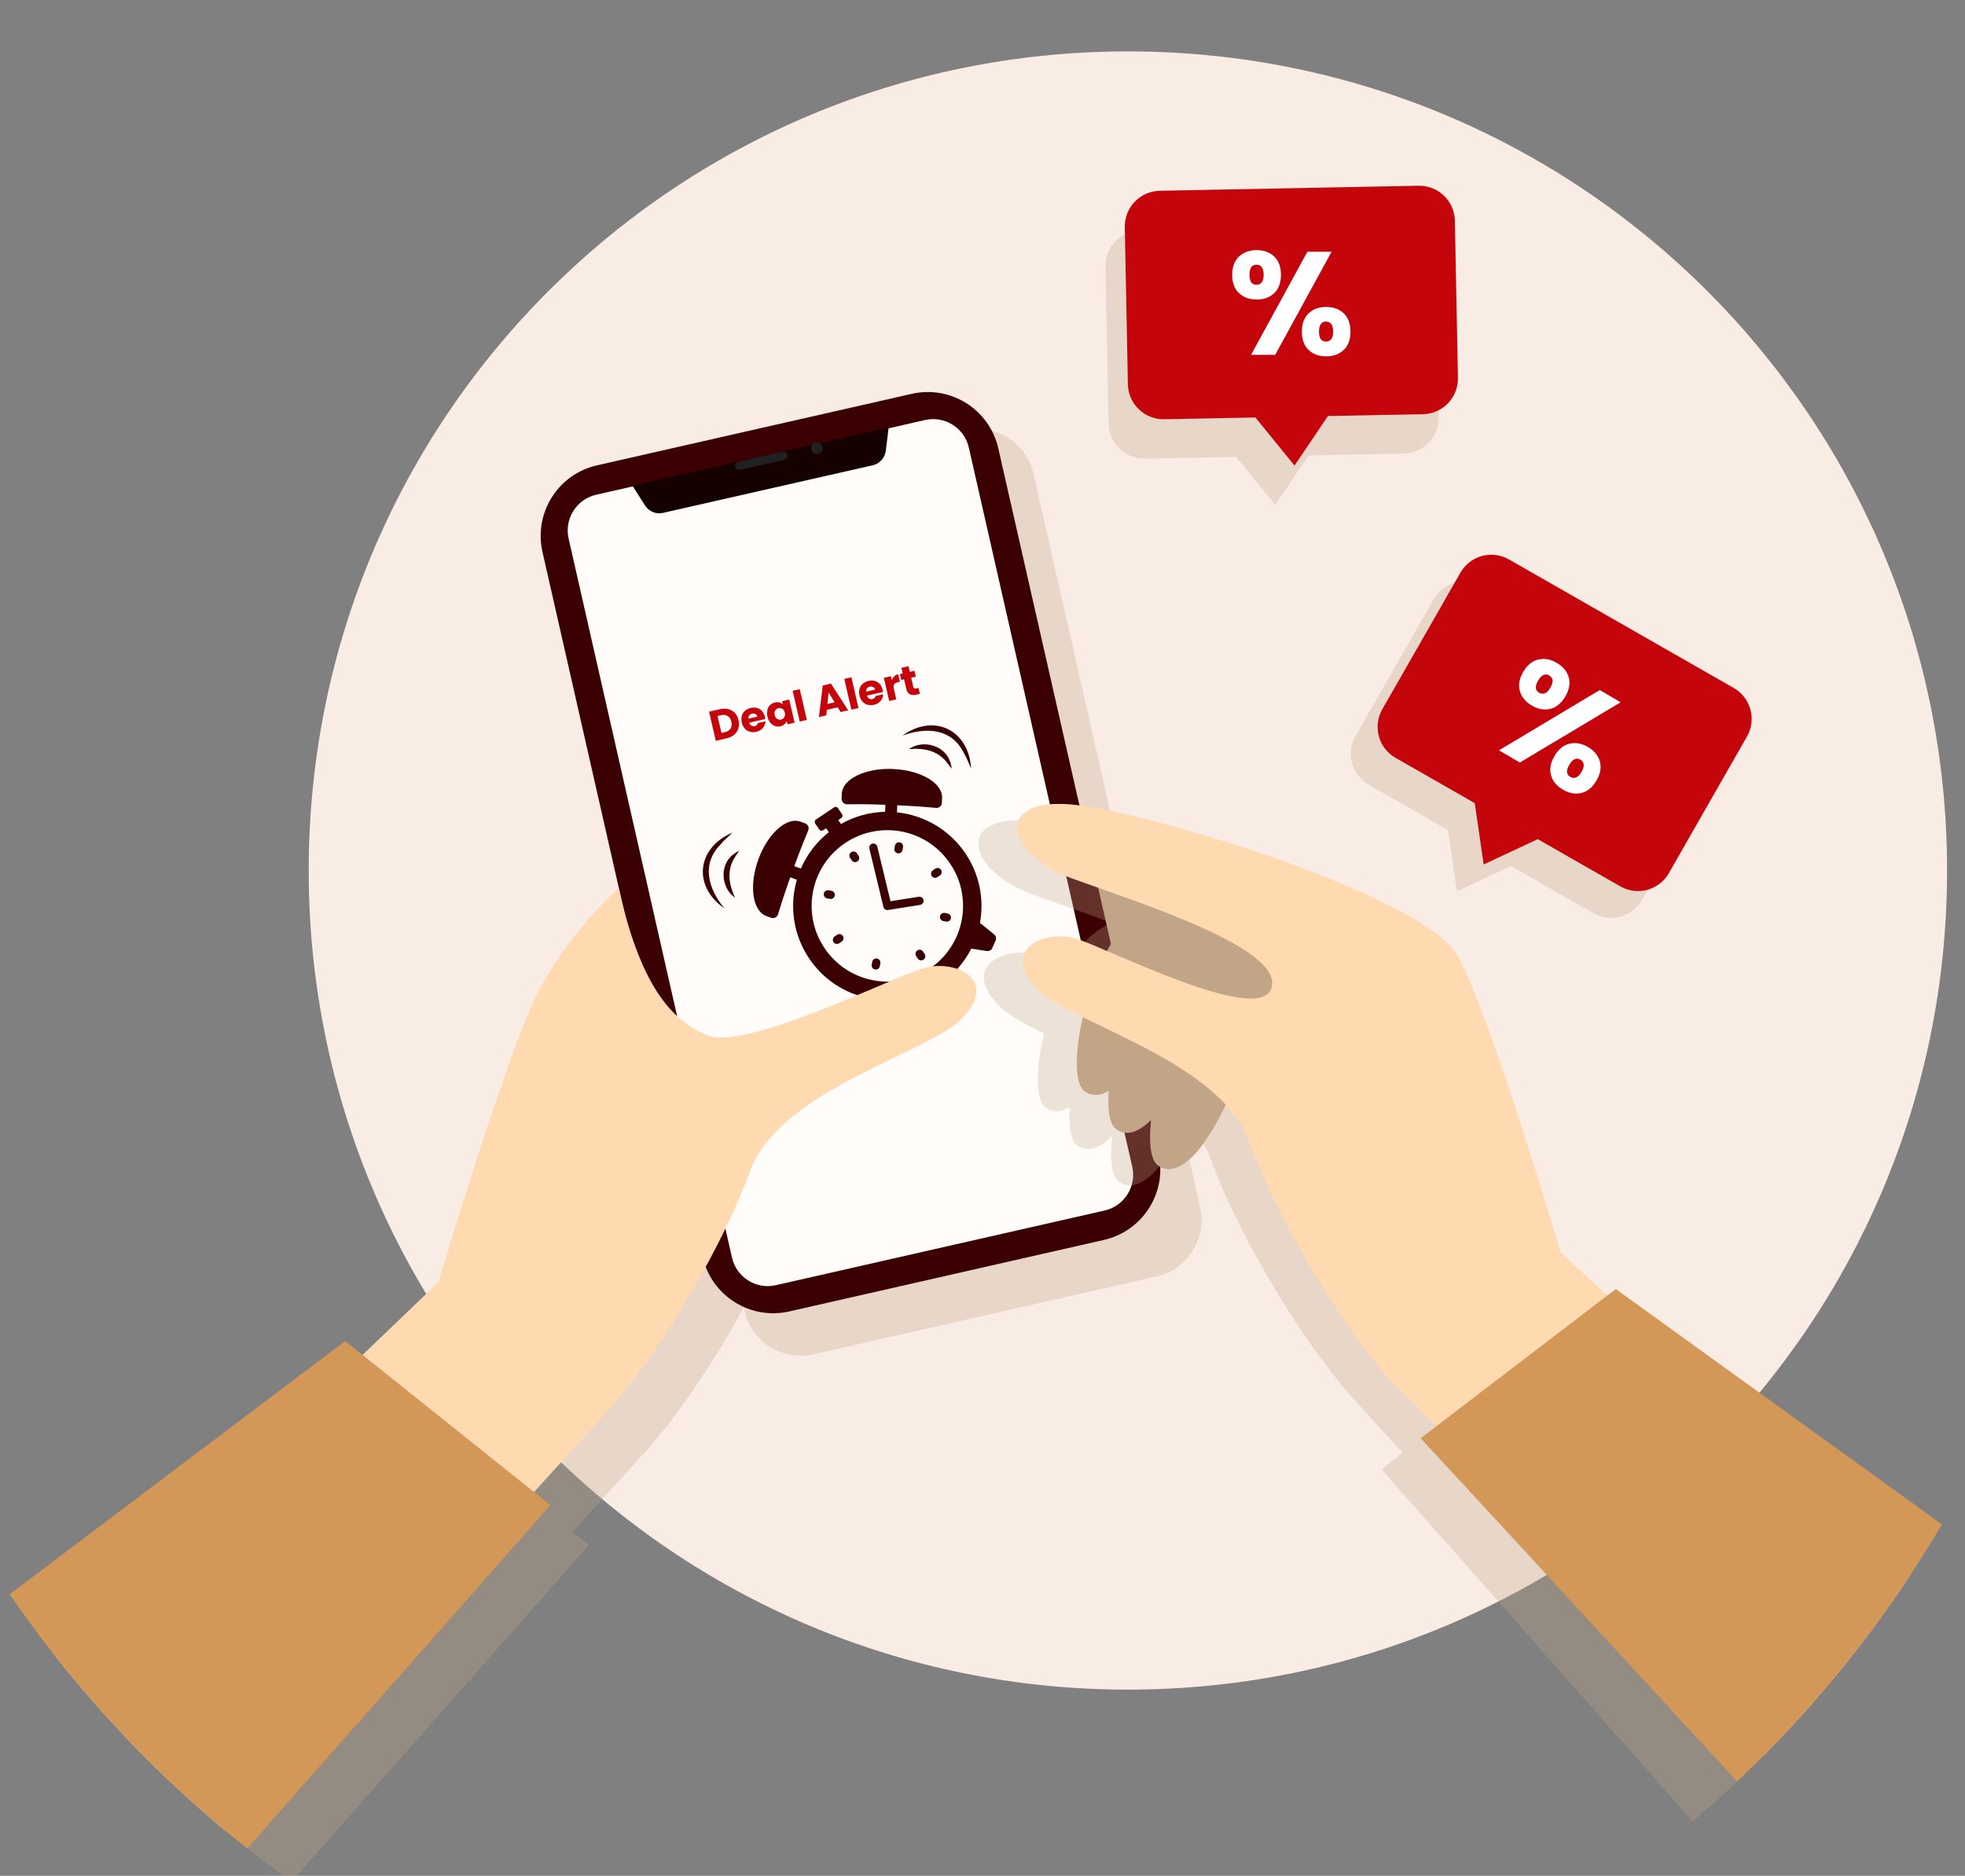 <svg version="1.2" xmlns="http://www.w3.org/2000/svg" viewBox="0 0 331 316" width="331" height="316">
	<rect x="0" y="0" width="331" height="316" fill="#808080" stroke="none"/>
	<defs>
		<clipPath clipPathUnits="userSpaceOnUse" id="cp1">
			<path d="m160.61 352.91c-107.54 0-194.46-89.02-194.46-199.15 0-110.13 86.92-199.15 194.46-199.15 107.54 0 194.46 89.02 194.46 199.15 0 110.13-86.92 199.15-194.46 199.15z"/>
		</clipPath>
		<clipPath clipPathUnits="userSpaceOnUse" id="cp2">
			<path d="m-9.39-52.73h357.55v398.77h-357.55z"/>
		</clipPath>
	</defs>
	<style>
		.s0 { fill: #f8ece5 } 
		.s1 { mix-blend-mode: multiply;fill: #c2a586 } 
		.s2 { opacity: .3;fill: #c2a586 } 
		.s3 { fill: #c2a586 } 
		.s4 { fill: #ffd9b0 } 
		.s5 { fill: #3a0002 } 
		.s6 { fill: #fffcfa } 
		.s7 { fill: #160101 } 
		.s8 { fill: #212121 } 
		.s9 { fill: #d39757 } 
		.s10 { fill: #c4060c } 
		.s11 { fill: #ffffff } 
	</style>
	<g>
		<g id="OBJECTS">
			<g id="Clip-Path" clip-path="url(#cp1)">
				<g>
					<g>
						<path fill-rule="evenodd" class="s0" d="m189.99 284.64c-76.31 0-137.99-61.68-137.99-137.99 0-76.31 61.68-137.99 137.99-137.99 76.31 0 137.99 61.68 137.99 137.99 0 76.31-61.68 137.99-137.99 137.99z"/>
						<g id="Clip-Path" clip-path="url(#cp2)">
							<g>
								<g style="opacity: .3">
									<path class="s1" d="m236.44 76.42l-16 0.31-5.63 8.34-6.59-8.1-15.36 0.3c-3.31 0.06-6.05-2.57-6.12-5.88l-0.52-26.49c-0.06-3.31 2.57-6.05 5.88-6.12l43.6-0.85c3.31-0.06 6.05 2.57 6.12 5.88l0.52 26.49c0.06 3.31-2.57 6.05-5.88 6.12z"/>
									<path class="s1" d="m268.41 153.84l-13.9-7.95-9.11 4.26-1.5-10.33-13.34-7.63c-2.88-1.65-3.88-5.31-2.23-8.19l13.15-23c1.65-2.88 5.31-3.88 8.19-2.23l37.85 21.65c2.88 1.65 3.88 5.31 2.23 8.19l-13.15 23c-1.65 2.88-5.31 3.88-8.19 2.23z"/>
								</g>
								<path class="s2" d="m196.75 179.59c1.92-0.72 2.87-1.91 2.84-3.47-0.01-0.73-0.52-1.54-1.4-2.39 2.47-0.66 3.68-1.96 3.64-3.73-0.02-1.32-1.67-2.91-4.2-4.46 3.38-0.52 5.04-1.94 5-4-0.03-1.57-2.36-3.55-5.78-5.36 1.86-0.72 2.77-1.9 2.74-3.43-0.04-2.24-4.78-5.3-10.64-7.53l-14.86-65.42c-1.19-5.23-6.41-8.51-11.63-7.33l-57.82 13.13c-5.23 1.19-8.51 6.41-7.33 11.63l13.45 59.2c0 0-0.02-0.08-0.03-0.13 0 0-7.45 6.31-13.03 16.41-5.58 10.1-17.33 49.94-17.33 49.94l-12.8 12.28-2.92-2.34-8.53 6.44-1.43 1.08-3.37 2.55-1.43 1.08-64.99 49.05v71.94l3.56 2.51v9.47l5.24-5.76 4.76 3.36 87.45-98.97 1.24-1.4 2.66-3.02 1.23-1.39 8.18-9.26-2.77-2.21 11.88-13.06c4.71-5.06 11.32-14.44 16.94-24.7l0.12 0.53c1.19 5.23 6.41 8.51 11.63 7.33l57.82-13.13c5.23-1.19 8.51-6.41 7.33-11.63l-5.4-23.79z"/>
								<g>
									<path class="s3" d="m143.25 154.34c0 0 12.31-15.73 21.27-18.26 8.95-2.53 28.51 5.43 28.59 10 0.07 3.99-6.15 5.63-19.2 2.82-3.9-0.84-7.97 0.43-10.68 3.36-5.11 5.53-10.39 11.59-10.39 11.59"/>
									<path class="s3" d="m146.29 163.12c0 0 12.31-15.73 21.27-18.26 8.95-2.53 28.51 5.43 28.59 10 0.07 3.99-6.15 5.63-19.2 2.82-3.9-0.84-7.97 0.43-10.68 3.36-5.11 5.53-10.39 11.59-10.39 11.59"/>
									<path class="s3" d="m145.49 171.58c0 0 12.31-15.73 21.27-18.26 8.95-2.53 28.51 5.43 28.59 10 0.07 3.99-6.15 5.63-19.2 2.82-3.9-0.84-7.97 0.43-10.68 3.36-5.11 5.53-10.39 11.59-10.39 11.59"/>
									<path class="s3" d="m143.25 177.7c0 0 12.31-15.73 21.27-18.26 8.95-2.53 28.51 5.43 28.59 10 0.07 3.99-6.15 5.63-19.2 2.82-3.9-0.84-7.97 0.43-10.68 3.36-5.11 5.53-10.39 11.59-10.39 11.59"/>
									<path fill-rule="evenodd" class="s4" d="m73.87 215.98l-91.91 88.18v65.86l119.87-131.72-27.96-22.32z"/>
									<g>
										<path fill-rule="evenodd" class="s5" d="m168.16 75.53l26.99 118.77c1.49 6.56-2.63 13.09-9.19 14.58l-53.01 12.05c-6.57 1.49-13.1-2.62-14.59-9.19l-26.98-118.76c-1.49-6.57 2.62-13.1 9.19-14.59l53.01-12.04c6.56-1.49 13.09 2.62 14.58 9.18z"/>
										<path fill-rule="evenodd" class="s6" d="m163.2 75.41l27.52 121.13c0.76 3.33-1.32 6.63-4.65 7.39l-55.39 12.58c-3.32 0.76-6.62-1.33-7.38-4.65l-27.52-121.13c-0.75-3.33 1.33-6.63 4.65-7.39l55.39-12.58c3.32-0.76 6.63 1.33 7.38 4.65z"/>
										<path class="s7" d="m147.01 78.38l-35.33 8.02c-1.17 0.27-2.38-0.23-3.02-1.24l-2.13-3.34 43.16-9.8-0.48 3.93c-0.15 1.19-1.02 2.16-2.19 2.43z"/>
										<path class="s8" d="m132.12 77.48l-7.41 1.68c-0.38 0.09-0.76-0.15-0.84-0.53-0.09-0.38 0.15-0.76 0.53-0.84l7.41-1.68c0.38-0.09 0.76 0.15 0.84 0.53 0.09 0.38-0.15 0.76-0.53 0.84z"/>
										<path class="s8" d="m138.56 75.29c0.12 0.52-0.21 1.04-0.73 1.16-0.52 0.12-1.04-0.21-1.16-0.73-0.12-0.52 0.21-1.04 0.73-1.16 0.52-0.12 1.04 0.21 1.16 0.73z"/>
									</g>
									<g>
										<g>
											<path class="s5" d="m150.43 129.54c-4.67-0.19-8.53 1.69-8.63 4.19l-0.03 0.82c-0.02 0.52 0.4 0.94 0.91 0.94 1.14-0.02 3.31-0.03 6.46 0.08l-0.05 1.19c-2.54 0.06-5.1 0.73-7.44 2.06l-0.45-0.67 0.51-0.34c0.21-0.14 0.27-0.43 0.13-0.65l-0.69-1.02c-0.14-0.21-0.43-0.27-0.65-0.13l-3.06 2.06c-0.21 0.14-0.27 0.43-0.13 0.65l0.69 1.02c0.14 0.21 0.43 0.27 0.65 0.13l0.51-0.34 0.45 0.67c-2.11 1.67-3.69 3.78-4.7 6.12l-1.12-0.4c1.08-2.96 1.91-4.96 2.35-6.02 0.2-0.48-0.04-1.02-0.52-1.2l-0.77-0.28c-2.35-0.85-5.55 2.03-7.13 6.42-1.58 4.4-0.96 8.65 1.4 9.49l0.77 0.28c0.49 0.18 1.02-0.09 1.17-0.59 0.33-1.11 0.98-3.2 2.05-6.22l1.12 0.4c-1.26 4.36-0.66 9.22 2.08 13.28 2.41 3.58 6.02 5.86 9.93 6.67l0.89 2.94c0.11 0.38 0.47 0.63 0.86 0.62l1.38-0.04c0.39-0.01 0.73-0.29 0.82-0.67l0.61-2.57c2.61-0.22 5.2-1.09 7.52-2.65 2.32-1.56 4.1-3.64 5.29-5.97l2.61 0.4c0.39 0.06 0.77-0.15 0.93-0.51l0.56-1.26c0.16-0.36 0.06-0.78-0.25-1.03l-2.39-1.93c0.72-3.93-0.04-8.13-2.45-11.71-2.73-4.06-7.01-6.45-11.53-6.92l0.05-1.19c3.2 0.14 5.39 0.33 6.53 0.44 0.51 0.05 0.96-0.34 0.99-0.86l0.03-0.82c0.1-2.5-3.6-4.68-8.27-4.87zm6.02 12.39q2.15 1.41 3.6 3.56 1.45 2.15 1.94 4.68 0.47 2.44 0 4.89-0.48 2.45-1.84 4.53-1.4 2.15-3.56 3.6-2.15 1.45-4.68 1.94-2.44 0.47-4.89 0-2.45-0.48-4.53-1.84-2.15-1.4-3.6-3.56-1.45-2.15-1.94-4.68-0.47-2.44 0-4.89 0.49-2.45 1.84-4.53 1.41-2.15 3.56-3.6 2.15-1.45 4.68-1.94 2.44-0.47 4.89 0 2.45 0.48 4.53 1.84z"/>
											<path class="s5" d="m144.43 145.12c0.32-0.21 0.4-0.64 0.19-0.96l-0.27-0.41c-0.21-0.32-0.64-0.4-0.96-0.19-0.32 0.21-0.4 0.64-0.19 0.96l0.27 0.41c0.21 0.32 0.64 0.4 0.96 0.19z"/>
											<path fill-rule="evenodd" class="s5" d="m140.6 157.76l0.41-0.28c0.32-0.22 0.75-0.13 0.96 0.18 0.21 0.32 0.13 0.75-0.19 0.96l-0.41 0.28c-0.32 0.21-0.75 0.13-0.96-0.19-0.21-0.31-0.13-0.74 0.19-0.95z"/>
											<path class="s5" d="m154.52 160.11c-0.32 0.21-0.4 0.64-0.19 0.96l0.27 0.41c0.21 0.32 0.64 0.4 0.96 0.19 0.32-0.21 0.4-0.64 0.19-0.96l-0.27-0.41c-0.21-0.32-0.64-0.4-0.96-0.19z"/>
											<path fill-rule="evenodd" class="s5" d="m157.14 146.62l0.41-0.28c0.32-0.21 0.75-0.13 0.96 0.19 0.21 0.31 0.13 0.74-0.19 0.95l-0.41 0.28c-0.32 0.22-0.75 0.13-0.96-0.18-0.21-0.32-0.13-0.75 0.19-0.96z"/>
											<path class="s5" d="m139.58 149.98c-0.38-0.07-0.74 0.17-0.81 0.55-0.07 0.38 0.17 0.74 0.55 0.81l0.48 0.09c0.38 0.07 0.74-0.17 0.81-0.55 0.07-0.38-0.17-0.74-0.55-0.81z"/>
											<path class="s5" d="m147.74 161.48c-0.38-0.07-0.74 0.17-0.81 0.55l-0.09 0.48c-0.07 0.38 0.17 0.74 0.55 0.81 0.38 0.07 0.74-0.17 0.81-0.55l0.09-0.48c0.07-0.38-0.17-0.74-0.55-0.81z"/>
											<path class="s5" d="m159.15 153.8c-0.38-0.07-0.74 0.17-0.81 0.55-0.07 0.38 0.17 0.74 0.55 0.81l0.48 0.09c0.38 0.07 0.74-0.17 0.81-0.55 0.07-0.38-0.17-0.74-0.55-0.81z"/>
											<path class="s5" d="m151.56 141.91c-0.38-0.07-0.74 0.17-0.81 0.55l-0.09 0.48c-0.07 0.38 0.17 0.74 0.55 0.81 0.38 0.07 0.74-0.17 0.81-0.55l0.09-0.48c0.07-0.38-0.17-0.74-0.55-0.81z"/>
											<path class="s5" d="m154.76 151.07l-4.76 0.76-2.22-9.2c-0.09-0.37-0.46-0.6-0.83-0.51-0.37 0.09-0.6 0.46-0.51 0.83l2.37 9.83c0.08 0.35 0.42 0.58 0.78 0.52l5.4-0.86q0.15-0.02 0.28-0.11c0.22-0.15 0.34-0.41 0.3-0.68-0.06-0.38-0.41-0.63-0.79-0.57z"/>
										</g>
										<path class="s5" d="m153.09 126.21c2.35-1.69 6.1-0.66 6.98 2.17q0.18 0.56 0.25 1.14c-0.26-0.3-0.45-0.62-0.68-0.9-1.54-2.13-3.93-2.67-6.55-2.41z"/>
										<path class="s5" d="m152.01 123.92c5.31-3.81 11.17-0.98 11.57 5.53-0.41-0.86-0.73-1.8-1.23-2.6-2.04-4.17-6.36-4.39-10.34-2.93z"/>
										<path class="s5" d="m123.81 151.23c-2.37-1.65-2.66-5.53-0.28-7.31q0.47-0.35 0.99-0.62c-0.2 0.35-0.43 0.63-0.62 0.94-1.5 2.17-1.21 4.59-0.08 6.98z"/>
										<path class="s5" d="m122.01 153.02c-5.36-3.74-4.65-10.2 1.37-12.75-0.67 0.67-1.46 1.29-2.04 2.03-3.25 3.31-2.02 7.46 0.68 10.72z"/>
									</g>
									<path class="s4" d="m155.5 163.12c-5.31 1.59-29.95 13.93-36.33 11.3-5.16-2.13-11.03-6.98-14.93-24.78 0 0-7.45 6.31-13.03 16.41-5.58 10.1-17.33 49.94-17.33 49.94l27.96 22.32c7.17-7.7 18.77-25.44 24.51-41.03 5.05-13.71 30.04-19.87 35.59-25.59 6.56-6.75-1.12-10.16-6.44-8.57z"/>
									<path fill-rule="evenodd" class="s9" d="m92.72 253.57l-8.18 9.26-1.23 1.39-2.67 3.02-1.23 1.4-87.45 98.98-13.56-9.57v-71.94l64.99-49.05 1.43-1.08 3.37-2.55 1.43-1.08 8.53-6.43 34.57 27.65z"/>
								</g>
								<path class="s2" d="m348.23 301.9l-1.18-1.13v-20.68l-64.99-49.05-1.43-1.08-3.37-2.55-1.43-1.08-8.53-6.44-2.48 1.98-8.5-8.15c0 0-11.75-39.85-17.33-49.94-5.58-10.1-51.54-24.18-64.82-25.5-13.28-1.33-11.69 8.24 0 12.49 3.57 1.3 8.26 2.9 13 4.68q-1.75 0.87-3.05 1.92c-1.54 1.28-2.96 3.25-4.21 5.57-2.31-0.98-4.16-1.76-5.21-2.07-5.31-1.59-13 1.82-6.44 8.57 1.44 1.49 4.21 3 7.58 4.67-1.36 5.89-1.46 11.22 0.31 12.49 1.16 0.83 2.54 0.82 4.05-0.1-0.23 3.2 0.13 5.67 1.26 6.47 1.62 1.16 3.64 0.69 5.88-1.58-0.43 3.79-0.12 6.79 1.15 7.69 2.87 2.05 7-0.99 11.43-10.22 1.73 1.87 3.1 3.92 3.93 6.16 5.74 15.58 17.34 33.32 24.51 41.03l7.9 8.68-3.53 2.82 8.18 9.26 1.23 1.39 2.66 3.02 1.24 1.4 87.45 98.97 5.56-3.92 9.18 10.09z"/>
								<g>
									<path class="s3" d="m217.78 147.46c0 0-19.94 1.23-27.1 7.17-7.16 5.94-11.69 26.57-7.97 29.22 3.25 2.32 8.12-1.88 13.2-14.22 1.52-3.69 4.87-6.32 8.82-6.89 7.45-1.07 15.44-2 15.44-2"/>
									<path class="s3" d="m223.09 153.84c0 0-19.94 1.23-27.1 7.17-7.16 5.94-11.69 26.57-7.97 29.22 3.25 2.32 8.12-1.88 13.2-14.22 1.52-3.69 4.87-6.32 8.82-6.89 7.45-1.07 15.44-2 15.44-2"/>
									<path class="s3" d="m230.13 159.95c0 0-19.94 1.23-27.1 7.17-7.16 5.94-11.69 26.57-7.97 29.22 3.25 2.32 8.12-1.88 13.2-14.22 1.52-3.69 4.87-6.32 8.82-6.89 7.45-1.07 15.44-2 15.44-2"/>
									<path class="s4" d="m181.26 158.13c5.31 1.59 31.08 14.88 32.94 8.24 1.86-6.64-21.78-14.08-33.47-18.33-11.69-4.25-13.28-13.81 0-12.49 13.28 1.33 59.24 15.41 64.82 25.5 5.58 10.1 17.33 49.94 17.33 49.94l-27.96 22.32c-7.17-7.7-18.77-25.44-24.51-41.03-5.05-13.71-30.04-19.87-35.59-25.59-6.56-6.75 1.12-10.16 6.44-8.56z"/>
									<path fill-rule="evenodd" class="s4" d="m262.88 210.99l84.52 77.55 0.45 57.88-112.93-113.11 27.96-22.32z"/>
									<path fill-rule="evenodd" class="s9" d="m239.3 242.3l7.78 8.41 1.17 1.27 2.53 2.74 1.18 1.28 83.22 90.27 12.37-0.15 0.46-74.24-61.8-44.59-1.36-0.98-3.21-2.32-1.36-0.98-8.11-5.85-32.87 25.14z"/>
								</g>
								<g>
									<path class="s10" d="m272.93 149.32l-13.9-7.95-9.11 4.26-1.5-10.33-13.34-7.63c-2.88-1.65-3.88-5.31-2.23-8.19l13.15-23c1.65-2.88 5.31-3.88 8.19-2.23l37.85 21.65c2.88 1.65 3.88 5.31 2.23 8.19l-13.15 23c-1.65 2.88-5.31 3.88-8.19 2.23z"/>
									<path class="s11" d="m272.99 118.31l-16.98 10.15-3.51-2.06 16.98-10.15zm-13.85-7.2q1.54-0.36 3.11 0.57 1.58 0.93 2 2.43 0.42 1.51-0.58 3.23-1.01 1.72-2.54 2.08-1.53 0.36-3.1-0.56-1.58-0.93-2.01-2.44-0.44-1.51 0.57-3.24 1.01-1.72 2.55-2.08zm-0.05 3.55q-0.85 1.44 0.17 2.04 0.49 0.28 0.98 0.09 0.49-0.2 0.91-0.92 0.85-1.47-0.18-2.08-1.02-0.6-1.88 0.87zm5.3 10.63q1.53-0.36 3.1 0.56 1.58 0.93 2 2.43 0.43 1.51-0.58 3.23-1.01 1.72-2.54 2.08-1.53 0.36-3.1-0.56-1.58-0.92-2-2.43-0.43-1.51 0.58-3.23 1.01-1.72 2.54-2.08zm0.87 2.6q-0.48 0.2-0.92 0.95-0.85 1.45 0.17 2.04 0.49 0.28 0.98 0.09 0.49-0.2 0.91-0.92 0.42-0.72 0.37-1.26-0.06-0.54-0.55-0.82-0.49-0.29-0.96-0.08z"/>
								</g>
								<path class="s10" d="m239.69 69.78l-16 0.31-5.63 8.34-6.59-8.1-15.36 0.3c-3.31 0.06-6.05-2.57-6.12-5.88l-0.52-26.49c-0.06-3.31 2.57-6.05 5.88-6.12l43.6-0.85c3.31-0.06 6.05 2.57 6.12 5.88l0.52 26.49c0.06 3.31-2.57 6.05-5.88 6.12z"/>
								<path class="s11" d="m208.71 43.22q1.14-1.08 2.97-1.08 1.82 0 2.96 1.08 1.13 1.08 1.13 3.08 0 2-1.13 3.08-1.14 1.08-2.96 1.08-1.83 0-2.97-1.08-1.15-1.08-1.15-3.08 0-2 1.15-3.08zm1.76 3.08q0 1.68 1.18 1.68 0.57 0 0.89-0.42 0.32-0.42 0.32-1.26 0-1.7-1.21-1.7c-0.81 0-1.18 0.57-1.18 1.7zm13.83-3.89l-9.49 17.36h-4.07l9.49-17.36zm-3.87 10.38q1.13-1.08 2.96-1.08 1.82 0 2.96 1.08 1.13 1.08 1.13 3.08 0 2-1.13 3.08-1.13 1.08-2.96 1.08-1.83 0-2.96-1.08-1.13-1.08-1.13-3.08 0-2 1.13-3.08zm2.06 1.8q-0.31 0.42-0.31 1.28 0 1.68 1.18 1.68 0.57 0 0.89-0.42 0.32-0.42 0.32-1.26 0-0.84-0.32-1.27-0.32-0.43-0.89-0.43-0.57 0-0.87 0.42z"/>
							</g>
						</g>
						<g>
							<path class="s10" d="m122.7 119.46q0.65 0.18 1.1 0.66 0.45 0.48 0.61 1.21 0.16 0.72-0.02 1.35-0.19 0.63-0.7 1.08-0.51 0.44-1.28 0.62l-1.84 0.42-1.13-4.91 1.84-0.42q0.78-0.18 1.43 0zm0.36 3.28q0.29-0.46 0.14-1.14-0.15-0.68-0.62-0.97-0.47-0.29-1.14-0.14l-0.57 0.13 0.66 2.85 0.57-0.13q0.68-0.15 0.97-0.61z"/>
							<path class="s10" d="m128.93 121.12l-2.71 0.62q0.1 0.36 0.36 0.5 0.25 0.14 0.55 0.08 0.45-0.1 0.54-0.52l1.27-0.29q0 0.41-0.2 0.77-0.18 0.38-0.53 0.63-0.34 0.26-0.82 0.37-0.57 0.13-1.08-0.01-0.5-0.13-0.86-0.54-0.36-0.4-0.5-1.01-0.13-0.61 0-1.12 0.15-0.51 0.54-0.86 0.39-0.34 0.97-0.48 0.57-0.13 1.06 0 0.5 0.13 0.84 0.52 0.34 0.39 0.48 0.97 0.05 0.17 0.06 0.36zm-1.36-0.39q-0.07-0.31-0.32-0.44-0.26-0.13-0.57-0.06-0.3 0.07-0.47 0.29-0.17 0.22-0.14 0.56c0 0 1.5-0.34 1.5-0.35z"/>
							<path class="s10" d="m129.26 119.62q0.12-0.51 0.46-0.84 0.34-0.33 0.82-0.44 0.42-0.09 0.76 0 0.35 0.1 0.58 0.33l-0.13-0.55 1.2-0.27 0.9 3.9-1.2 0.27-0.13-0.55q-0.11 0.31-0.38 0.55-0.27 0.24-0.69 0.34-0.47 0.11-0.92-0.05-0.45-0.16-0.78-0.56-0.33-0.41-0.47-1.01-0.14-0.6-0.02-1.12zm2.53-0.2q-0.32-0.19-0.66-0.12-0.36 0.08-0.55 0.39-0.19 0.31-0.09 0.76 0.11 0.45 0.41 0.65 0.31 0.21 0.67 0.12 0.36-0.08 0.54-0.4 0.19-0.32 0.09-0.77-0.11-0.45-0.41-0.65z"/>
							<path class="s10" d="m134.72 116.1l1.19 5.18-1.2 0.27-1.19-5.18z"/>
							<path class="s10" d="m141.11 119.16l-1.83 0.42-0.09 0.93-1.25 0.29 0.65-5.32 1.38-0.32 2.9 4.5-1.27 0.29-0.49-0.8zm-0.52-0.85l-1.02-1.66-0.19 1.94z"/>
							<path class="s10" d="m143.42 114.1l1.19 5.18-1.2 0.27-1.19-5.18z"/>
							<path class="s10" d="m148.75 116.57l-2.71 0.62q0.1 0.36 0.36 0.5 0.25 0.15 0.55 0.08 0.45-0.1 0.54-0.52l1.27-0.29q0 0.41-0.19 0.77-0.18 0.38-0.53 0.63-0.34 0.27-0.82 0.37-0.57 0.13-1.08-0.01-0.5-0.13-0.86-0.54-0.35-0.4-0.5-1.01-0.14-0.61 0-1.12 0.15-0.51 0.54-0.86 0.39-0.34 0.97-0.48 0.57-0.13 1.06 0 0.49 0.13 0.85 0.52 0.34 0.39 0.48 0.97 0.04 0.17 0.06 0.36zm-1.35-0.39q-0.07-0.31-0.32-0.44-0.26-0.13-0.57-0.06-0.3 0.07-0.47 0.29-0.17 0.22-0.14 0.55z"/>
							<path class="s10" d="m150.64 113.93q0.27-0.26 0.66-0.35l0.29 1.27-0.33 0.08q-0.45 0.1-0.63 0.35-0.18 0.24-0.07 0.73l0.42 1.81-1.2 0.27-0.9-3.9 1.2-0.27 0.15 0.65q0.14-0.37 0.41-0.63z"/>
							<path class="s10" d="m154.72 115.88l0.23 1.01-0.61 0.14q-0.65 0.15-1.09-0.08-0.44-0.23-0.6-0.96l-0.36-1.55-0.48 0.11-0.23-0.99 0.48-0.11-0.22-0.95 1.2-0.27 0.22 0.95 0.78-0.18 0.23 0.99-0.78 0.18 0.36 1.57q0.04 0.17 0.14 0.23 0.1 0.06 0.3 0.01z"/>
						</g>
					</g>
				</g>
			</g>
		</g>
	</g>
</svg>